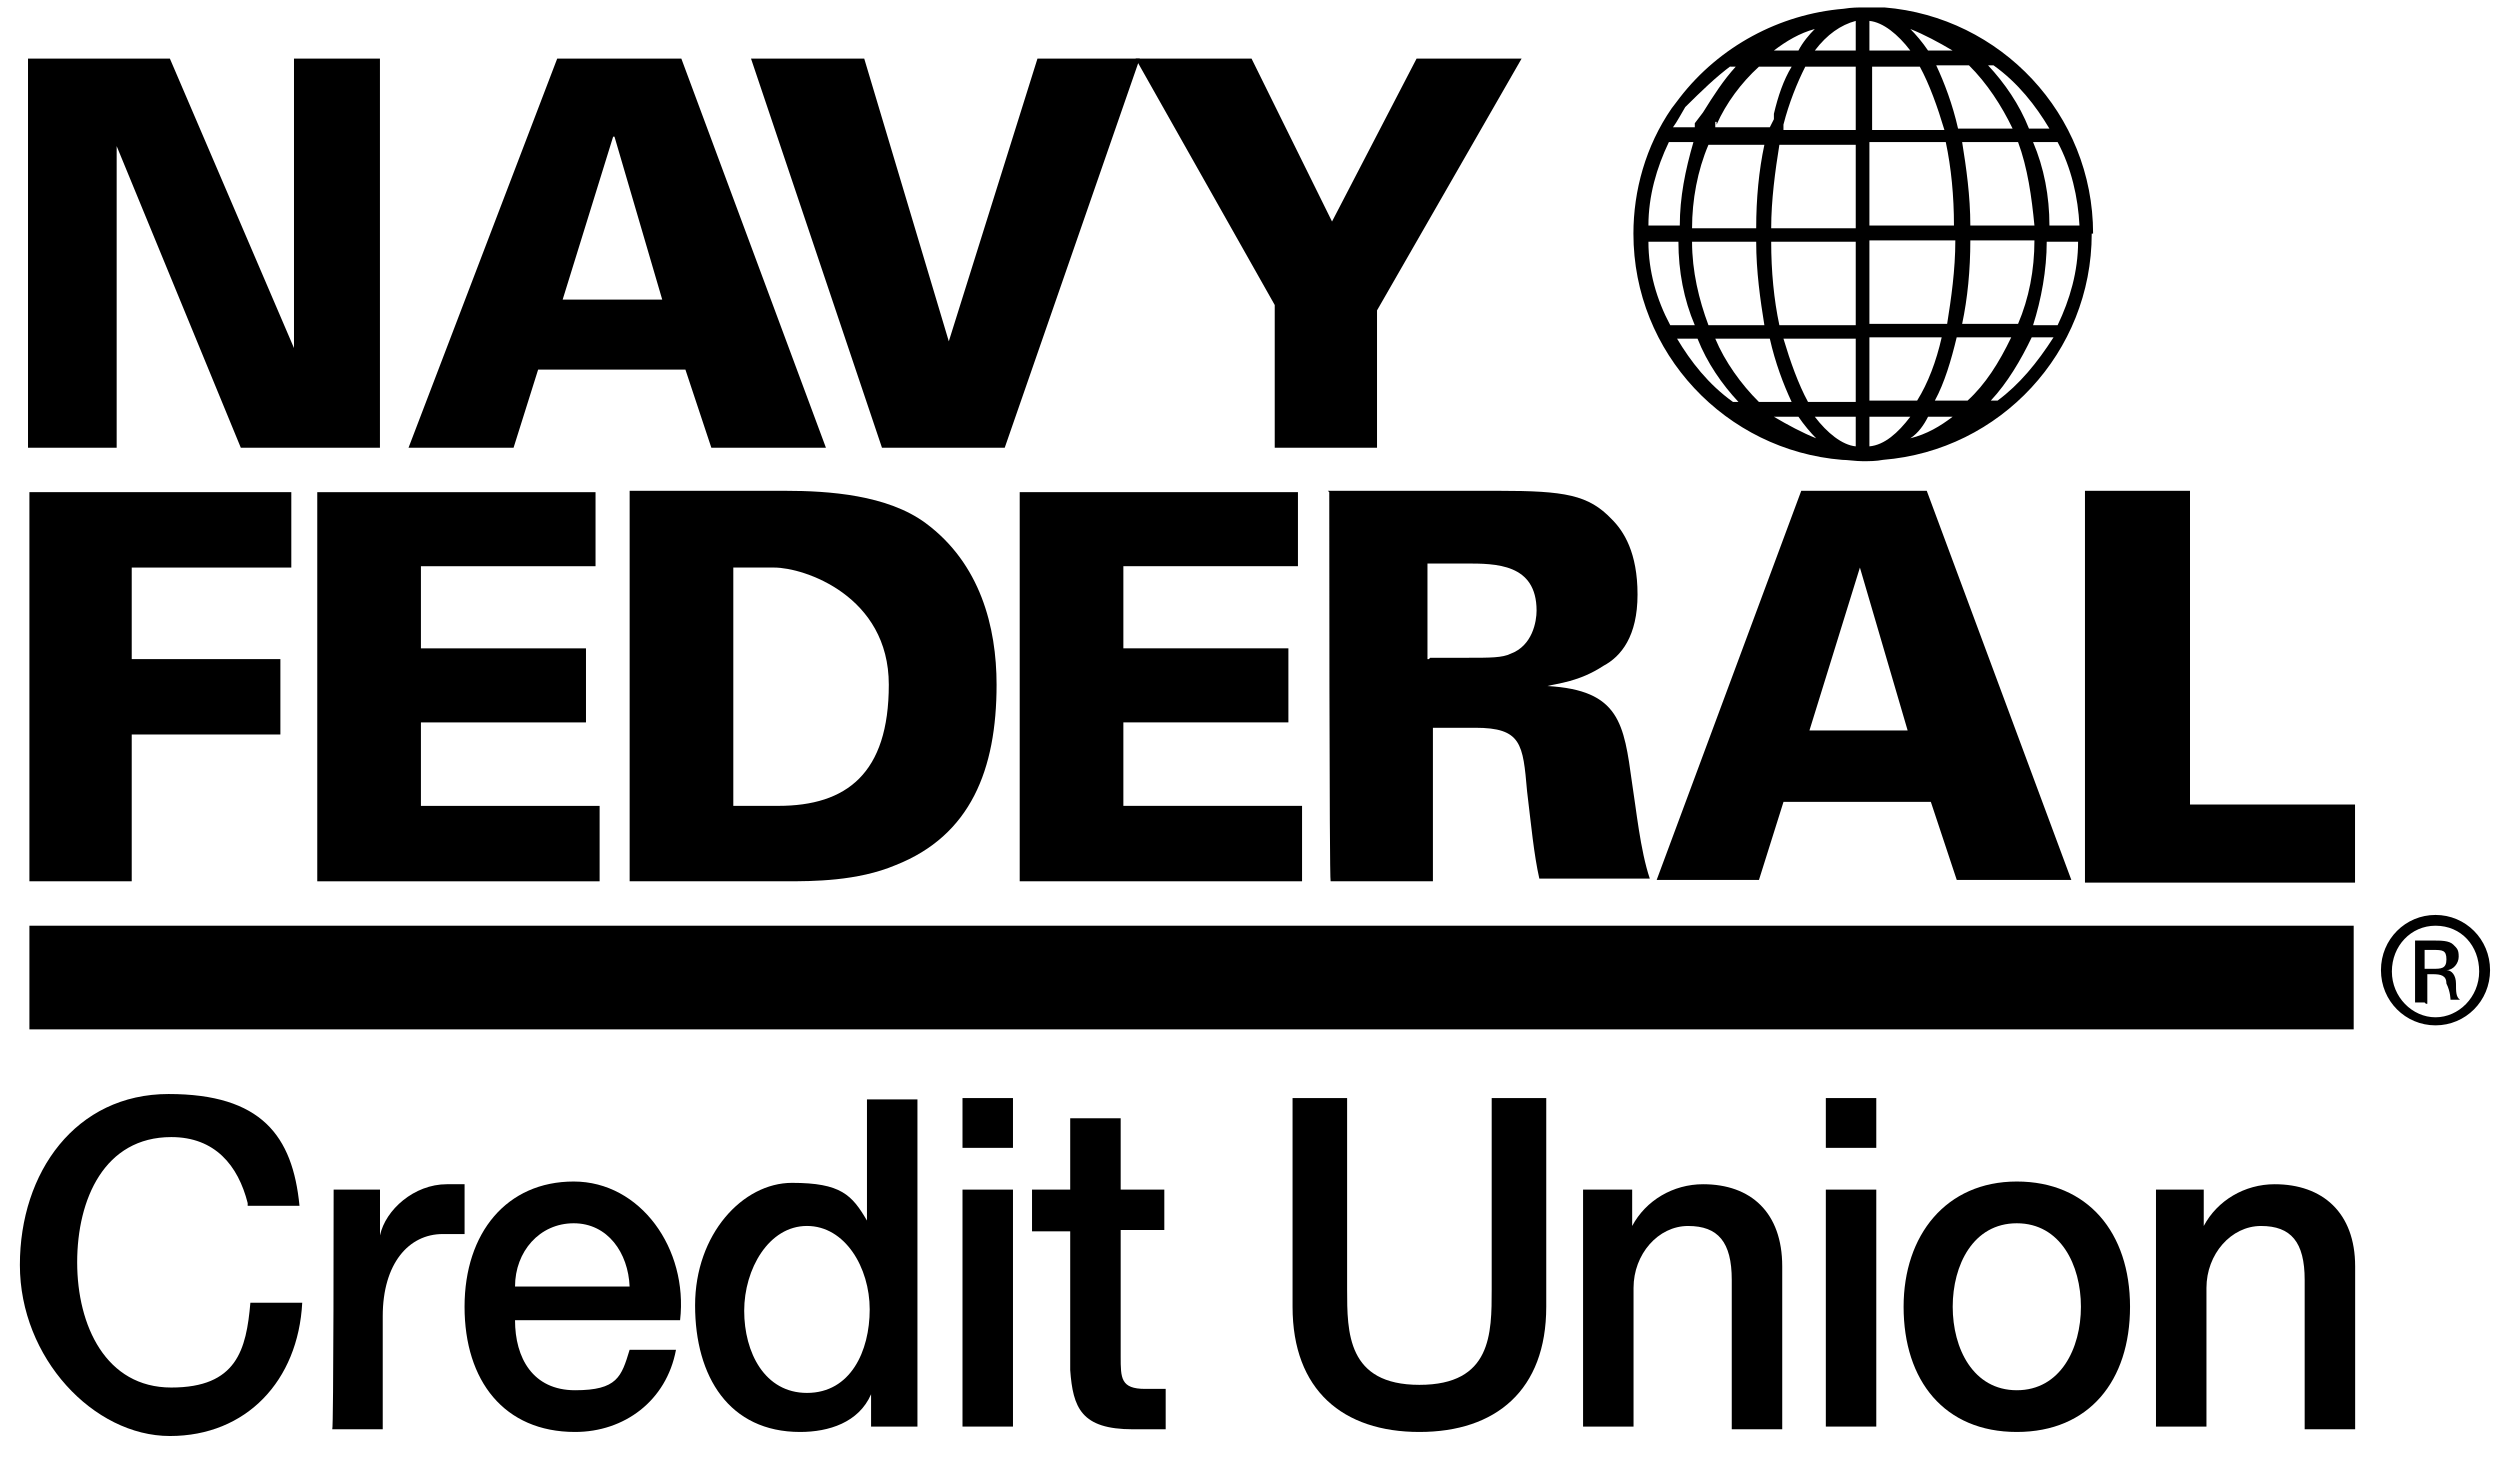 <svg width="84" height="49" viewBox="0 0 84 49" fill="none" xmlns="http://www.w3.org/2000/svg">
<g clip-path="url(#clip0_4419_18927)">
<path d="M8.322 40.423C8.001 39.157 7.222 38.206 5.755 38.206C3.509 38.206 2.593 40.288 2.593 42.414C2.593 44.54 3.555 46.621 5.755 46.621C7.955 46.621 8.276 45.355 8.413 43.771H10.155C10.018 46.395 8.276 48.25 5.709 48.25C3.143 48.25 0.668 45.626 0.668 42.504C0.668 39.383 2.547 36.759 5.664 36.759C8.78 36.759 9.834 38.161 10.063 40.514H8.322V40.423Z" fill="black"/>
<path d="M11.21 39.971H12.768V41.509C12.951 40.65 13.914 39.79 15.014 39.79C16.114 39.79 15.472 39.79 15.61 39.79V41.464H14.876C13.731 41.464 12.86 42.459 12.86 44.224V48.024H11.164C11.21 48.024 11.21 40.016 11.21 40.016V39.971Z" fill="black"/>
<path d="M17.305 44.359C17.305 45.626 17.901 46.712 19.322 46.712C20.742 46.712 20.88 46.259 21.155 45.354H22.713C22.392 47.073 20.972 48.114 19.322 48.114C16.939 48.114 15.609 46.395 15.609 43.907C15.609 41.418 17.03 39.699 19.276 39.699C21.522 39.699 23.126 41.961 22.851 44.359H17.305ZM21.155 43.228C21.109 42.097 20.422 41.102 19.276 41.102C18.13 41.102 17.305 42.052 17.305 43.228H21.155Z" fill="black"/>
<path d="M30.826 47.933H29.268V46.847C28.855 47.797 27.847 48.114 26.884 48.114C24.501 48.114 23.355 46.259 23.355 43.861C23.355 41.464 24.96 39.744 26.61 39.744C28.259 39.744 28.626 40.151 29.13 41.011V36.94H30.826V47.933ZM27.114 46.802C28.58 46.802 29.222 45.399 29.222 43.997C29.222 42.594 28.397 41.192 27.114 41.192C25.83 41.192 25.005 42.64 25.005 44.042C25.005 45.445 25.693 46.802 27.114 46.802Z" fill="black"/>
<path d="M32.34 36.895H34.036V38.568H32.34V36.895ZM32.34 39.971H34.036V47.933H32.34V39.971Z" fill="black"/>
<path d="M34.676 39.971H35.959V37.573H37.655V39.971H39.121V41.328H37.655V45.581C37.655 46.305 37.655 46.667 38.48 46.667C39.305 46.667 38.938 46.667 39.167 46.667V48.024H38.067C36.326 48.024 36.051 47.3 35.959 46.033V41.373H34.676C34.676 41.328 34.676 40.016 34.676 40.016V39.971Z" fill="black"/>
<path d="M43.43 36.895H45.263V43.319C45.263 44.766 45.263 46.531 47.692 46.531C50.121 46.531 50.121 44.812 50.121 43.319V36.895H51.954V43.907C51.954 46.712 50.258 48.114 47.692 48.114C45.125 48.114 43.43 46.712 43.43 43.907V36.895Z" fill="black"/>
<path d="M53.283 39.971H54.841V41.193C55.3 40.333 56.216 39.79 57.224 39.79C58.829 39.79 59.883 40.74 59.883 42.55V48.024H58.187V43.002C58.187 41.735 57.729 41.193 56.72 41.193C55.712 41.193 54.887 42.142 54.887 43.273V47.933H53.191V39.971H53.329H53.283Z" fill="black"/>
<path d="M61.348 36.895H63.043V38.568H61.348V36.895ZM61.348 39.971H63.043V47.933H61.348V39.971Z" fill="black"/>
<path d="M63.961 43.907C63.961 41.509 65.382 39.699 67.765 39.699C70.148 39.699 71.569 41.418 71.569 43.907C71.569 46.395 70.194 48.114 67.765 48.114C65.336 48.114 63.961 46.395 63.961 43.907ZM69.919 43.907C69.919 42.504 69.231 41.102 67.765 41.102C66.298 41.102 65.611 42.504 65.611 43.907C65.611 45.309 66.298 46.712 67.765 46.712C69.231 46.712 69.919 45.309 69.919 43.907Z" fill="black"/>
<path d="M72.487 39.971H74.046V41.193C74.504 40.333 75.42 39.79 76.429 39.79C78.033 39.79 79.133 40.74 79.133 42.55V48.024H77.437V43.002C77.437 41.735 76.979 41.193 75.97 41.193C74.962 41.193 74.137 42.142 74.137 43.273V47.933H72.441V39.971H72.487Z" fill="black"/>
<path d="M0.988 16.536H9.788V19.07H4.426V22.146H9.421V24.679H4.426V29.611H0.988V16.536Z" fill="black"/>
<path d="M10.66 16.537H20.01V19.025H14.143V21.785H19.689V24.273H14.143V27.078H20.147V29.612H10.66V16.582V16.537Z" fill="black"/>
<path d="M21.156 16.491H26.381C27.848 16.491 29.818 16.627 31.102 17.577C32.935 18.934 33.485 21.061 33.485 23.006C33.485 25.856 32.614 28.073 30.093 29.068C28.81 29.611 27.298 29.611 26.427 29.611H21.156V16.537V16.491ZM24.685 27.077H26.152C28.443 27.077 29.864 25.992 29.864 23.006C29.864 20.02 27.023 19.07 26.014 19.07H24.639V27.077H24.685Z" fill="black"/>
<path d="M34.262 16.536H43.611V19.024H37.745V21.784H43.29V24.272H37.745V27.077H43.749V29.611H34.262V16.581V16.536Z" fill="black"/>
<path d="M44.617 16.491H50.346C52.592 16.491 53.371 16.627 54.15 17.441C54.562 17.848 55.021 18.572 55.021 19.975C55.021 21.377 54.471 22.056 53.875 22.372C53.05 22.915 52.317 22.961 51.996 23.051C54.425 23.187 54.562 24.318 54.837 26.308C54.975 27.168 55.112 28.57 55.433 29.52H51.721C51.538 28.706 51.446 27.711 51.309 26.58C51.171 24.996 51.125 24.453 49.567 24.453H48.146V29.611H44.709C44.663 29.611 44.663 16.537 44.663 16.537L44.617 16.491ZM48.054 22.101H49.338C50.071 22.101 50.484 22.101 50.758 21.965C51.492 21.694 51.629 20.88 51.629 20.518C51.629 18.934 50.254 18.934 49.246 18.934H47.963V22.146H48.009L48.054 22.101Z" fill="black"/>
<path d="M60.568 16.491H64.739L69.597 29.566H65.747L64.876 26.942H59.926L59.101 29.566H55.664L60.522 16.491H60.568ZM64.097 24.544L62.493 19.07L60.797 24.544H64.097Z" fill="black"/>
<path d="M70.055 16.491H73.584V27.032H79.129V29.656H70.055V16.491Z" fill="black"/>
<path d="M0.987 1.969H5.708L9.878 11.695V1.969H12.766V15.043H8.091L3.92 4.909V15.043H0.941V1.969H0.987Z" fill="black"/>
<path d="M18.722 1.969H22.893L27.751 15.043H23.901L23.03 12.419H18.081L17.256 15.043H13.727L18.722 1.969ZM22.251 10.067L20.647 4.593H20.601L18.905 10.067H22.297H22.251Z" fill="black"/>
<path d="M25.234 1.969H29.038L31.88 11.469L34.859 1.969H38.296L33.759 15.043H29.634L25.234 1.969Z" fill="black"/>
<path d="M42.052 1.969L44.756 7.443L47.597 1.969H51.126L46.268 10.429V15.043H42.831V10.248L38.156 1.969H42.098H42.052Z" fill="black"/>
<path d="M79.084 31.104H0.988V34.587H79.084V31.104Z" fill="black"/>
<path d="M70.328 7.85C70.328 3.824 67.211 0.567 63.316 0.25H62.628C62.445 0.25 62.216 0.25 61.941 0.295C59.787 0.476 57.77 1.562 56.441 3.281L56.304 3.462L56.166 3.643C55.295 4.91 54.883 6.403 54.883 7.85C54.883 11.877 57.999 15.134 61.895 15.451C62.078 15.451 62.353 15.496 62.582 15.496C62.812 15.496 63.041 15.496 63.27 15.451C67.211 15.134 70.282 11.832 70.282 7.85H70.328ZM66.111 13.46H65.011C65.332 12.872 65.561 12.103 65.745 11.334H67.578C67.165 12.193 66.707 12.917 66.111 13.46ZM57.633 11.379H59.466C59.649 12.193 59.924 12.917 60.199 13.505H59.099C58.504 12.917 57.953 12.148 57.633 11.379ZM55.387 8.122H56.395C56.395 9.117 56.579 10.067 56.945 10.927H56.12C55.662 10.067 55.387 9.117 55.387 8.122ZM57.678 4.186C57.999 3.462 58.504 2.783 59.099 2.241H60.199C59.924 2.693 59.741 3.236 59.603 3.824V4.005L59.466 4.276H57.633V4.095H57.678V4.186ZM67.624 4.322H65.791C65.607 3.507 65.332 2.783 65.057 2.195H66.157C66.753 2.783 67.257 3.553 67.624 4.322ZM69.87 7.579H68.861C68.861 6.584 68.678 5.634 68.311 4.774H69.136C69.595 5.634 69.824 6.629 69.87 7.579ZM68.357 7.579H66.203C66.203 6.584 66.066 5.634 65.928 4.774H67.807C68.128 5.634 68.266 6.629 68.357 7.579ZM59.924 4.186C60.108 3.462 60.383 2.783 60.657 2.241H62.353V4.367H59.924V4.186ZM60.428 1.698H59.603C60.016 1.381 60.474 1.11 60.978 0.974C60.795 1.155 60.566 1.426 60.428 1.698ZM62.353 0.702V1.698H60.978C61.391 1.155 61.849 0.838 62.353 0.702ZM62.812 1.698V0.702C63.27 0.748 63.774 1.155 64.186 1.698H62.812ZM64.507 2.241C64.828 2.829 65.103 3.598 65.332 4.367H62.903V2.241H64.507ZM62.353 4.865V7.669H59.512C59.512 6.719 59.649 5.724 59.787 4.865H62.353ZM62.353 8.122V10.927H59.787C59.603 10.067 59.512 9.117 59.512 8.122H62.353ZM62.353 11.379V13.505H60.749C60.428 12.917 60.153 12.148 59.924 11.379H62.353ZM62.353 14.003V14.998C61.895 14.953 61.391 14.546 60.978 14.003H62.353ZM62.812 14.003H64.186C63.774 14.546 63.316 14.953 62.812 14.998V14.003ZM62.812 13.46V11.334H65.241C65.057 12.148 64.782 12.872 64.416 13.46H62.812ZM62.812 10.882V8.077H65.699C65.699 9.072 65.561 10.022 65.424 10.882H62.766H62.812ZM62.812 7.579V4.774H65.378C65.561 5.634 65.653 6.584 65.653 7.579H62.812ZM64.782 1.698C64.599 1.426 64.37 1.155 64.186 0.974C64.645 1.155 65.149 1.426 65.607 1.698H64.782ZM59.283 4.865C59.099 5.724 59.008 6.674 59.008 7.669H56.853C56.853 6.719 57.037 5.724 57.404 4.865H59.283ZM56.395 7.579H55.387C55.387 6.584 55.662 5.634 56.074 4.774H56.899C56.624 5.724 56.441 6.629 56.441 7.579H56.395ZM56.853 8.122H59.008C59.008 9.117 59.145 10.067 59.283 10.927H57.404C57.083 10.067 56.853 9.117 56.853 8.122ZM60.428 14.003C60.612 14.274 60.841 14.546 61.024 14.727C60.566 14.546 60.062 14.274 59.603 14.003H60.428ZM64.782 14.003H65.607C65.195 14.32 64.737 14.591 64.186 14.727C64.462 14.546 64.645 14.274 64.782 14.003ZM65.928 10.882C66.111 10.022 66.203 9.072 66.203 8.077H68.357C68.357 9.072 68.174 10.022 67.807 10.882H65.928ZM68.815 8.122H69.824C69.824 9.117 69.549 10.067 69.136 10.927H68.311C68.586 10.067 68.77 9.072 68.77 8.122H68.815ZM68.907 4.322H68.174C67.853 3.507 67.349 2.783 66.799 2.195H66.982C67.807 2.783 68.403 3.553 68.861 4.322H68.907ZM58.137 2.241H58.32C57.908 2.693 57.587 3.191 57.22 3.779L57.083 3.96L56.945 4.141V4.276H56.212C56.349 4.095 56.487 3.824 56.624 3.598C57.174 3.055 57.633 2.603 58.183 2.195H58.137V2.241ZM56.304 11.379H57.037C57.358 12.193 57.862 12.917 58.412 13.505H58.228C57.404 12.917 56.808 12.148 56.349 11.379H56.304ZM67.074 13.46H66.891C67.441 12.872 67.899 12.103 68.266 11.334H68.999C68.449 12.193 67.853 12.917 67.12 13.46H67.074Z" fill="black"/>
<path d="M81.833 30.742C82.841 30.742 83.666 31.556 83.666 32.597C83.666 33.638 82.841 34.452 81.833 34.452C80.825 34.452 80 33.638 80 32.597C80 31.556 80.825 30.742 81.833 30.742ZM81.833 31.104C81.008 31.104 80.367 31.783 80.367 32.642C80.367 33.502 81.054 34.181 81.833 34.181C82.612 34.181 83.3 33.502 83.3 32.642C83.3 31.783 82.704 31.104 81.833 31.104ZM81.467 33.683H81.146V31.602H81.742C82.017 31.602 82.291 31.602 82.429 31.738C82.567 31.873 82.612 31.918 82.612 32.145C82.612 32.371 82.429 32.597 82.2 32.597C82.383 32.597 82.521 32.778 82.521 33.049C82.521 33.321 82.521 33.502 82.658 33.592H82.337C82.337 33.592 82.337 33.321 82.2 33.049C82.2 32.778 82.017 32.733 81.742 32.733H81.558V33.728H81.512L81.467 33.683ZM81.467 32.552H81.742C82.017 32.552 82.2 32.552 82.2 32.235C82.2 31.918 82.062 31.918 81.742 31.918H81.467V32.597V32.552Z" fill="black"/>
</g>
<defs>
<clipPath id="clip0_4419_18927">
<rect width="83" height="48" fill="white" transform="translate(0.668 0.25)"/>
</clipPath>
</defs>
</svg>
